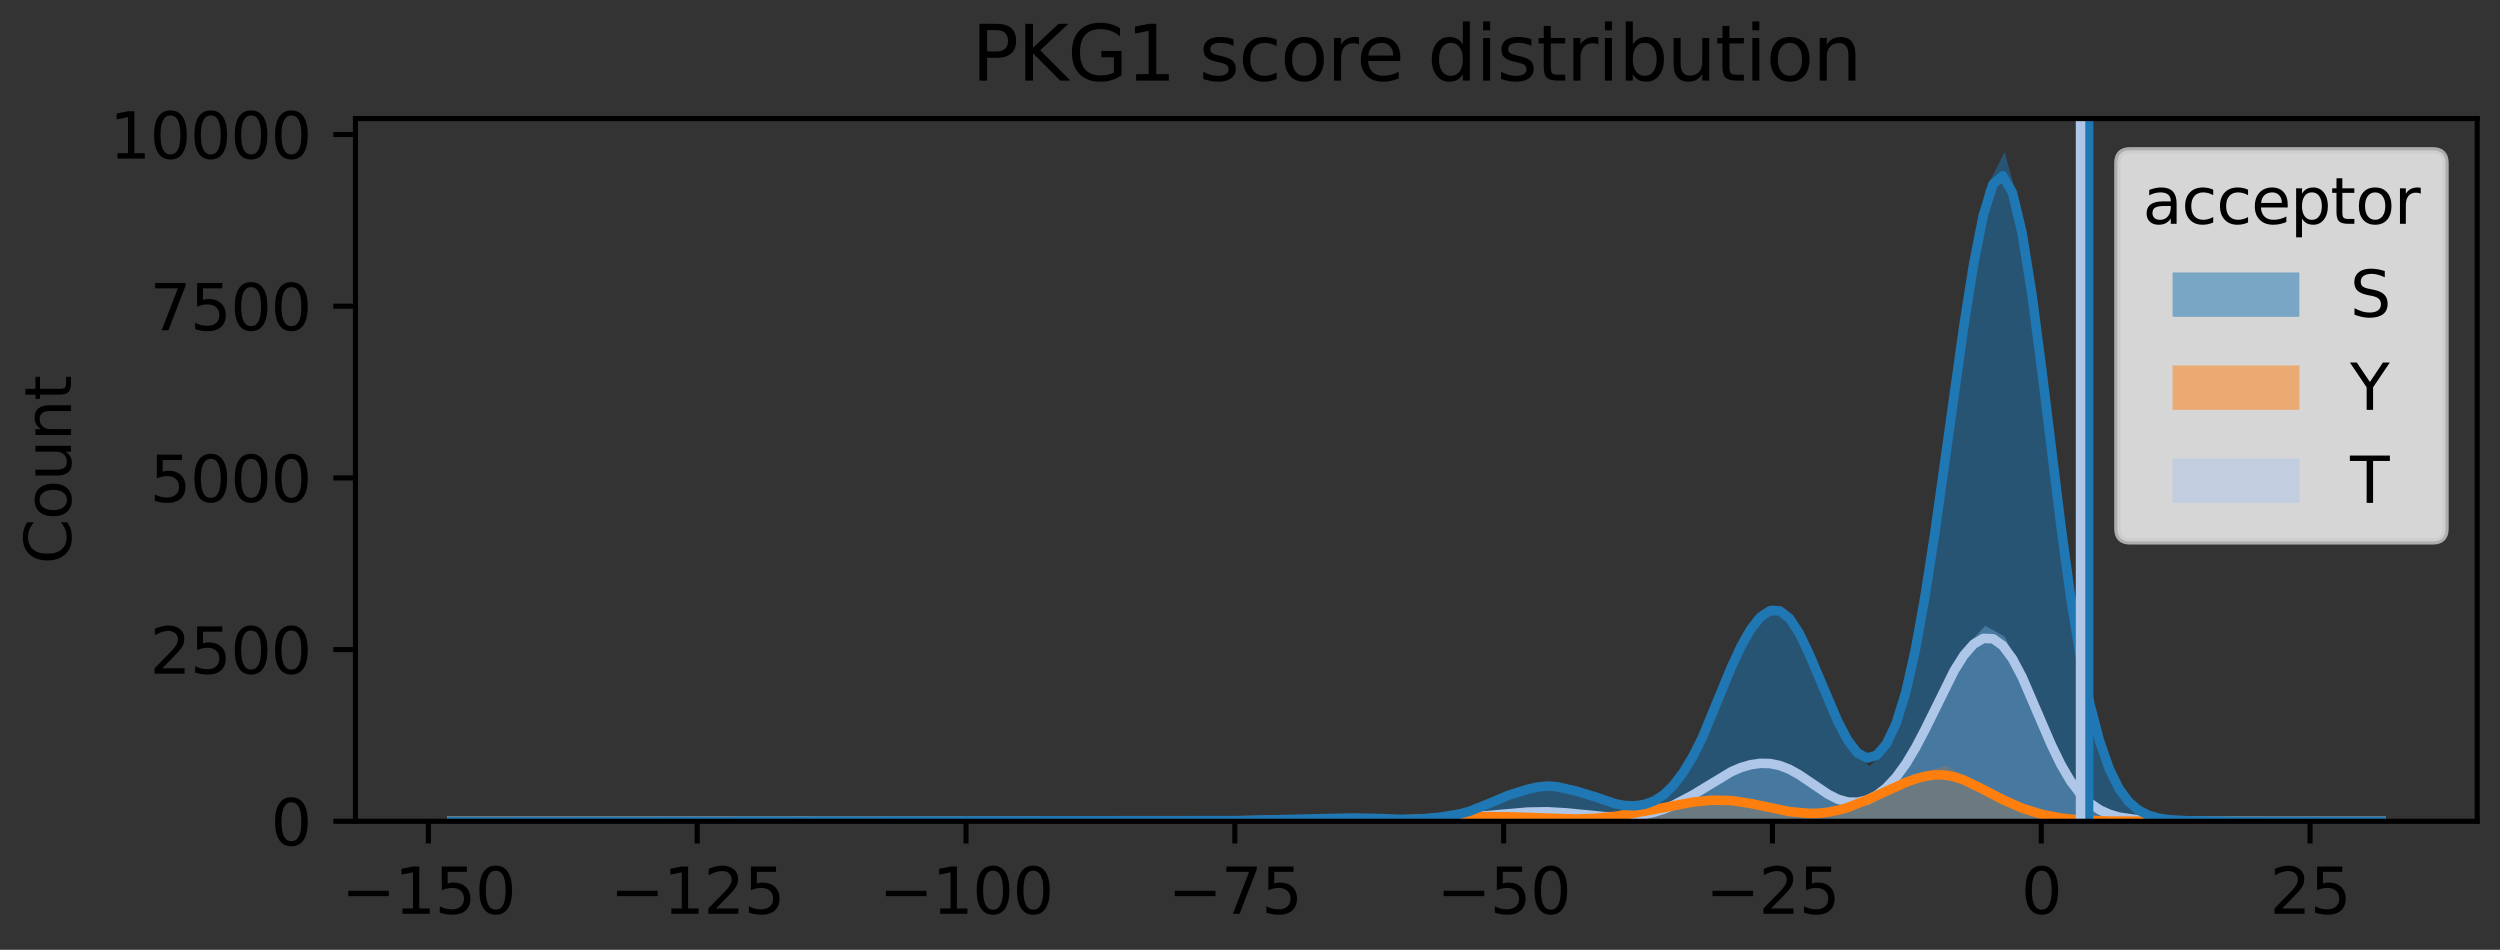<?xml version="1.0" encoding="utf-8" standalone="no"?>
<!DOCTYPE svg PUBLIC "-//W3C//DTD SVG 1.1//EN"
  "http://www.w3.org/Graphics/SVG/1.1/DTD/svg11.dtd">
<svg xmlns:xlink="http://www.w3.org/1999/xlink" width="394.491pt" height="149.876pt" viewBox="0 0 394.491 149.876" xmlns="http://www.w3.org/2000/svg" version="1.1">
 <rect x="0" y="0" width="394.491" height="149.876" fill="#333333" stroke="none"/>
 <defs>
  <style type="text/css">*{stroke-linejoin: round; stroke-linecap: butt}</style>
 </defs>
 <g id="figure_1">
  <g id="patch_1">
   <path d="M 0 149.876 
L 394.491 149.876 
L 394.491 0 
L 0 0 
L 0 149.876 
z
" style="fill: none"/>
  </g>
  <g id="axes_1">
   <g id="patch_2">
    <path d="M 56.091 129.598 
L 390.891 129.598 
L 390.891 18.718 
L 56.091 18.718 
L 56.091 129.598 
z
" style="fill: none"/>
   </g>
   <g id="FillBetweenPolyCollection_1">
    <path d="M 72.831 129.598 
L 72.831 129.598 
L 75.874 129.598 
L 78.918 129.598 
L 81.962 129.598 
L 85.005 129.598 
L 88.049 129.598 
L 91.092 129.598 
L 94.136 129.598 
L 97.18 129.598 
L 100.223 129.598 
L 103.267 129.598 
L 106.311 129.598 
L 109.354 129.598 
L 112.398 129.598 
L 115.442 129.598 
L 118.485 129.598 
L 121.529 129.598 
L 124.572 129.598 
L 127.616 129.598 
L 130.66 129.598 
L 133.703 129.598 
L 136.747 129.598 
L 139.791 129.598 
L 142.834 129.598 
L 145.878 129.598 
L 148.922 129.598 
L 151.965 129.598 
L 155.009 129.598 
L 158.052 129.598 
L 161.096 129.598 
L 164.14 129.598 
L 167.183 129.598 
L 170.227 129.598 
L 173.271 129.598 
L 176.314 129.598 
L 179.358 129.598 
L 182.402 129.598 
L 185.445 129.598 
L 188.489 129.598 
L 191.532 129.598 
L 194.576 129.598 
L 197.62 129.598 
L 200.663 129.598 
L 203.707 129.598 
L 206.751 129.598 
L 209.794 129.598 
L 212.838 129.598 
L 215.882 129.598 
L 218.925 129.598 
L 221.969 129.598 
L 225.012 129.598 
L 228.056 129.598 
L 231.1 129.598 
L 234.143 129.598 
L 237.187 129.598 
L 240.231 129.598 
L 243.274 129.598 
L 246.318 129.598 
L 249.362 129.598 
L 252.405 129.598 
L 255.449 129.598 
L 258.492 129.598 
L 261.536 129.598 
L 264.58 129.598 
L 267.623 129.598 
L 270.667 129.598 
L 273.711 129.598 
L 276.754 129.598 
L 279.798 129.598 
L 282.842 129.598 
L 285.885 129.598 
L 288.929 129.598 
L 291.972 129.598 
L 295.016 129.598 
L 298.06 129.598 
L 301.103 129.598 
L 304.147 129.598 
L 307.191 129.598 
L 310.234 129.598 
L 313.278 129.598 
L 316.322 129.598 
L 319.365 129.598 
L 322.409 129.598 
L 325.452 129.598 
L 328.496 129.598 
L 331.54 129.598 
L 334.583 129.598 
L 337.627 129.598 
L 340.671 129.598 
L 343.714 129.598 
L 346.758 129.598 
L 349.802 129.598 
L 352.845 129.598 
L 355.889 129.598 
L 358.932 129.598 
L 361.976 129.598 
L 365.02 129.598 
L 368.063 129.598 
L 371.107 129.598 
L 374.151 129.598 
L 374.151 129.598 
L 374.151 129.598 
L 371.107 129.598 
L 368.063 129.598 
L 365.02 129.598 
L 361.976 129.598 
L 358.932 129.598 
L 355.889 129.598 
L 352.845 129.576 
L 349.802 129.598 
L 346.758 129.598 
L 343.714 129.598 
L 340.671 129.566 
L 337.627 129.468 
L 334.583 129.284 
L 331.54 128.363 
L 328.496 126.412 
L 325.452 122.164 
L 322.409 115.087 
L 319.365 106.569 
L 316.322 100.456 
L 313.278 98.755 
L 310.234 101.973 
L 307.191 107.349 
L 304.147 115.011 
L 301.103 120.668 
L 298.06 124.494 
L 295.016 126.78 
L 291.972 127.29 
L 288.929 126.119 
L 285.885 123.41 
L 282.842 121.145 
L 279.798 120.115 
L 276.754 120.289 
L 273.711 121.112 
L 270.667 123.106 
L 267.623 125.339 
L 264.58 126.954 
L 261.536 128.406 
L 258.492 128.731 
L 255.449 129.013 
L 252.405 129.013 
L 249.362 128.406 
L 246.318 128.124 
L 243.274 127.962 
L 240.231 128.113 
L 237.187 128.449 
L 234.143 128.731 
L 231.1 129.056 
L 228.056 129.251 
L 225.012 129.446 
L 221.969 129.566 
L 218.925 129.555 
L 215.882 129.501 
L 212.838 129.49 
L 209.794 129.338 
L 206.751 129.414 
L 203.707 129.436 
L 200.663 129.392 
L 197.62 129.501 
L 194.576 129.555 
L 191.532 129.576 
L 188.489 129.587 
L 185.445 129.555 
L 182.402 129.587 
L 179.358 129.576 
L 176.314 129.598 
L 173.271 129.566 
L 170.227 129.566 
L 167.183 129.576 
L 164.14 129.598 
L 161.096 129.598 
L 158.052 129.598 
L 155.009 129.598 
L 151.965 129.598 
L 148.922 129.598 
L 145.878 129.598 
L 142.834 129.598 
L 139.791 129.598 
L 136.747 129.598 
L 133.703 129.598 
L 130.66 129.598 
L 127.616 129.598 
L 124.572 129.598 
L 121.529 129.587 
L 118.485 129.598 
L 115.442 129.598 
L 112.398 129.598 
L 109.354 129.598 
L 106.311 129.598 
L 103.267 129.598 
L 100.223 129.598 
L 97.18 129.598 
L 94.136 129.598 
L 91.092 129.598 
L 88.049 129.598 
L 85.005 129.598 
L 81.962 129.598 
L 78.918 129.598 
L 75.874 129.598 
L 72.831 129.598 
z
" clip-path="url(#p4e383d34c1)" style="fill: #aec7e8; fill-opacity: 0.5"/>
   </g>
   <g id="FillBetweenPolyCollection_2">
    <path d="M 72.831 129.587 
L 72.831 129.598 
L 75.874 129.598 
L 78.918 129.598 
L 81.962 129.598 
L 85.005 129.598 
L 88.049 129.598 
L 91.092 129.598 
L 94.136 129.598 
L 97.18 129.598 
L 100.223 129.598 
L 103.267 129.598 
L 106.311 129.598 
L 109.354 129.598 
L 112.398 129.598 
L 115.442 129.598 
L 118.485 129.598 
L 121.529 129.598 
L 124.572 129.598 
L 127.616 129.598 
L 130.66 129.598 
L 133.703 129.598 
L 136.747 129.598 
L 139.791 129.598 
L 142.834 129.598 
L 145.878 129.598 
L 148.922 129.598 
L 151.965 129.598 
L 155.009 129.598 
L 158.052 129.598 
L 161.096 129.598 
L 164.14 129.598 
L 167.183 129.598 
L 170.227 129.598 
L 173.271 129.598 
L 176.314 129.598 
L 179.358 129.598 
L 182.402 129.598 
L 185.445 129.598 
L 188.489 129.598 
L 191.532 129.598 
L 194.576 129.598 
L 197.62 129.598 
L 200.663 129.598 
L 203.707 129.598 
L 206.751 129.598 
L 209.794 129.598 
L 212.838 129.598 
L 215.882 129.598 
L 218.925 129.598 
L 221.969 129.598 
L 225.012 129.598 
L 228.056 129.598 
L 231.1 129.598 
L 234.143 129.598 
L 237.187 129.598 
L 240.231 129.598 
L 243.274 129.598 
L 246.318 129.598 
L 249.362 129.598 
L 252.405 129.598 
L 255.449 129.598 
L 258.492 129.598 
L 261.536 129.598 
L 264.58 129.598 
L 267.623 129.598 
L 270.667 129.598 
L 273.711 129.598 
L 276.754 129.598 
L 279.798 129.598 
L 282.842 129.598 
L 285.885 129.598 
L 288.929 129.598 
L 291.972 129.598 
L 295.016 129.598 
L 298.06 129.598 
L 301.103 129.598 
L 304.147 129.598 
L 307.191 129.598 
L 310.234 129.598 
L 313.278 129.598 
L 316.322 129.598 
L 319.365 129.598 
L 322.409 129.598 
L 325.452 129.598 
L 328.496 129.598 
L 331.54 129.598 
L 334.583 129.598 
L 337.627 129.598 
L 340.671 129.598 
L 343.714 129.598 
L 346.758 129.598 
L 349.802 129.598 
L 352.845 129.598 
L 355.889 129.598 
L 358.932 129.598 
L 361.976 129.598 
L 365.02 129.598 
L 368.063 129.598 
L 371.107 129.598 
L 374.151 129.598 
L 374.151 129.598 
L 374.151 129.598 
L 371.107 129.598 
L 368.063 129.598 
L 365.02 129.598 
L 361.976 129.598 
L 358.932 129.598 
L 355.889 129.598 
L 352.845 129.598 
L 349.802 129.598 
L 346.758 129.598 
L 343.714 129.598 
L 340.671 129.598 
L 337.627 129.598 
L 334.583 129.598 
L 331.54 129.587 
L 328.496 129.555 
L 325.452 129.338 
L 322.409 128.894 
L 319.365 127.994 
L 316.322 126.759 
L 313.278 124.884 
L 310.234 122.684 
L 307.191 120.863 
L 304.147 121.611 
L 301.103 123.128 
L 298.06 124.645 
L 295.016 126 
L 291.972 127.799 
L 288.929 128.688 
L 285.885 128.753 
L 282.842 128.482 
L 279.798 127.799 
L 276.754 126.715 
L 273.711 125.762 
L 270.667 125.848 
L 267.623 126.455 
L 264.58 126.824 
L 261.536 127.637 
L 258.492 128.287 
L 255.449 128.883 
L 252.405 129.338 
L 249.362 129.338 
L 246.318 129.295 
L 243.274 129.143 
L 240.231 128.991 
L 237.187 128.699 
L 234.143 128.731 
L 231.1 128.948 
L 228.056 129.013 
L 225.012 129.208 
L 221.969 129.49 
L 218.925 129.49 
L 215.882 129.544 
L 212.838 129.522 
L 209.794 129.533 
L 206.751 129.49 
L 203.707 129.533 
L 200.663 129.403 
L 197.62 129.501 
L 194.576 129.544 
L 191.532 129.533 
L 188.489 129.576 
L 185.445 129.587 
L 182.402 129.587 
L 179.358 129.587 
L 176.314 129.587 
L 173.271 129.598 
L 170.227 129.587 
L 167.183 129.587 
L 164.14 129.587 
L 161.096 129.598 
L 158.052 129.587 
L 155.009 129.576 
L 151.965 129.598 
L 148.922 129.598 
L 145.878 129.598 
L 142.834 129.598 
L 139.791 129.598 
L 136.747 129.598 
L 133.703 129.598 
L 130.66 129.598 
L 127.616 129.598 
L 124.572 129.598 
L 121.529 129.598 
L 118.485 129.598 
L 115.442 129.598 
L 112.398 129.598 
L 109.354 129.598 
L 106.311 129.598 
L 103.267 129.598 
L 100.223 129.598 
L 97.18 129.598 
L 94.136 129.598 
L 91.092 129.598 
L 88.049 129.598 
L 85.005 129.598 
L 81.962 129.598 
L 78.918 129.598 
L 75.874 129.598 
L 72.831 129.587 
z
" clip-path="url(#p4e383d34c1)" style="fill: #ff7f0e; fill-opacity: 0.5"/>
   </g>
   <g id="FillBetweenPolyCollection_3">
    <path d="M 72.831 129.598 
L 72.831 129.598 
L 75.874 129.598 
L 78.918 129.598 
L 81.962 129.598 
L 85.005 129.598 
L 88.049 129.598 
L 91.092 129.598 
L 94.136 129.598 
L 97.18 129.598 
L 100.223 129.598 
L 103.267 129.598 
L 106.311 129.598 
L 109.354 129.598 
L 112.398 129.598 
L 115.442 129.598 
L 118.485 129.598 
L 121.529 129.598 
L 124.572 129.598 
L 127.616 129.598 
L 130.66 129.598 
L 133.703 129.598 
L 136.747 129.598 
L 139.791 129.598 
L 142.834 129.598 
L 145.878 129.598 
L 148.922 129.598 
L 151.965 129.598 
L 155.009 129.598 
L 158.052 129.598 
L 161.096 129.598 
L 164.14 129.598 
L 167.183 129.598 
L 170.227 129.598 
L 173.271 129.598 
L 176.314 129.598 
L 179.358 129.598 
L 182.402 129.598 
L 185.445 129.598 
L 188.489 129.598 
L 191.532 129.598 
L 194.576 129.598 
L 197.62 129.598 
L 200.663 129.598 
L 203.707 129.598 
L 206.751 129.598 
L 209.794 129.598 
L 212.838 129.598 
L 215.882 129.598 
L 218.925 129.598 
L 221.969 129.598 
L 225.012 129.598 
L 228.056 129.598 
L 231.1 129.598 
L 234.143 129.598 
L 237.187 129.598 
L 240.231 129.598 
L 243.274 129.598 
L 246.318 129.598 
L 249.362 129.598 
L 252.405 129.598 
L 255.449 129.598 
L 258.492 129.598 
L 261.536 129.598 
L 264.58 129.598 
L 267.623 129.598 
L 270.667 129.598 
L 273.711 129.598 
L 276.754 129.598 
L 279.798 129.598 
L 282.842 129.598 
L 285.885 129.598 
L 288.929 129.598 
L 291.972 129.598 
L 295.016 129.598 
L 298.06 129.598 
L 301.103 129.598 
L 304.147 129.598 
L 307.191 129.598 
L 310.234 129.598 
L 313.278 129.598 
L 316.322 129.598 
L 319.365 129.598 
L 322.409 129.598 
L 325.452 129.598 
L 328.496 129.598 
L 331.54 129.598 
L 334.583 129.598 
L 337.627 129.598 
L 340.671 129.598 
L 343.714 129.598 
L 346.758 129.598 
L 349.802 129.598 
L 352.845 129.598 
L 355.889 129.598 
L 358.932 129.598 
L 361.976 129.598 
L 365.02 129.598 
L 368.063 129.598 
L 371.107 129.598 
L 374.151 129.598 
L 374.151 129.566 
L 374.151 129.566 
L 371.107 129.555 
L 368.063 129.598 
L 365.02 129.598 
L 361.976 129.598 
L 358.932 129.598 
L 355.889 129.576 
L 352.845 129.566 
L 349.802 129.587 
L 346.758 129.555 
L 343.714 129.511 
L 340.671 129.273 
L 337.627 128.308 
L 334.583 125.794 
L 331.54 119.064 
L 328.496 106.623 
L 325.452 86.238 
L 322.409 59.848 
L 319.365 35.106 
L 316.322 23.998 
L 313.278 29.991 
L 310.234 48.122 
L 307.191 70.675 
L 304.147 92.946 
L 301.103 109.614 
L 298.06 117.991 
L 295.016 120.917 
L 291.972 118.392 
L 288.929 111.565 
L 285.885 104.022 
L 282.842 96.999 
L 279.798 95.449 
L 276.754 97.357 
L 273.711 103.881 
L 270.667 111.771 
L 267.623 119.01 
L 264.58 123.724 
L 261.536 126.52 
L 258.492 127.366 
L 255.449 127.106 
L 252.405 126.011 
L 249.362 124.949 
L 246.318 124.06 
L 243.274 123.757 
L 240.231 124.949 
L 237.187 125.664 
L 234.143 127.192 
L 231.1 128.363 
L 228.056 128.894 
L 225.012 129.251 
L 221.969 129.349 
L 218.925 129.219 
L 215.882 129.024 
L 212.838 129.11 
L 209.794 128.98 
L 206.751 129.11 
L 203.707 129.056 
L 200.663 129.338 
L 197.62 129.436 
L 194.576 129.501 
L 191.532 129.555 
L 188.489 129.555 
L 185.445 129.566 
L 182.402 129.576 
L 179.358 129.555 
L 176.314 129.555 
L 173.271 129.566 
L 170.227 129.598 
L 167.183 129.522 
L 164.14 129.576 
L 161.096 129.598 
L 158.052 129.598 
L 155.009 129.598 
L 151.965 129.598 
L 148.922 129.598 
L 145.878 129.598 
L 142.834 129.598 
L 139.791 129.598 
L 136.747 129.598 
L 133.703 129.598 
L 130.66 129.598 
L 127.616 129.598 
L 124.572 129.598 
L 121.529 129.598 
L 118.485 129.598 
L 115.442 129.598 
L 112.398 129.598 
L 109.354 129.598 
L 106.311 129.598 
L 103.267 129.598 
L 100.223 129.598 
L 97.18 129.598 
L 94.136 129.598 
L 91.092 129.598 
L 88.049 129.598 
L 85.005 129.598 
L 81.962 129.598 
L 78.918 129.598 
L 75.874 129.598 
L 72.831 129.598 
z
" clip-path="url(#p4e383d34c1)" style="fill: #1f77b4; fill-opacity: 0.5"/>
   </g>
   <g id="matplotlib.axis_1">
    <g id="xtick_1">
     <g id="line2d_1">
      <defs>
       <path id="m4a0af36776" d="M 0 0 
L 0 3.5 
" style="stroke: #000000; stroke-width: 0.8"/>
      </defs>
      <g>
       <use xlink:href="#m4a0af36776" x="67.598" y="129.598" style="stroke: #000000; stroke-width: 0.8"/>
      </g>
     </g>
     <g id="text_1">
      <!-- −150 -->
      <g transform="translate(53.864 144.197) scale(0.1 -0.1)">
       <defs>
        <path id="DejaVuSans-2212" d="M 678 2272 
L 4684 2272 
L 4684 1741 
L 678 1741 
L 678 2272 
z
" transform="scale(0.016)"/>
        <path id="DejaVuSans-31" d="M 794 531 
L 1825 531 
L 1825 4091 
L 703 3866 
L 703 4441 
L 1819 4666 
L 2450 4666 
L 2450 531 
L 3481 531 
L 3481 0 
L 794 0 
L 794 531 
z
" transform="scale(0.016)"/>
        <path id="DejaVuSans-35" d="M 691 4666 
L 3169 4666 
L 3169 4134 
L 1269 4134 
L 1269 2991 
Q 1406 3038 1543 3061 
Q 1681 3084 1819 3084 
Q 2600 3084 3056 2656 
Q 3513 2228 3513 1497 
Q 3513 744 3044 326 
Q 2575 -91 1722 -91 
Q 1428 -91 1123 -41 
Q 819 9 494 109 
L 494 744 
Q 775 591 1075 516 
Q 1375 441 1709 441 
Q 2250 441 2565 725 
Q 2881 1009 2881 1497 
Q 2881 1984 2565 2268 
Q 2250 2553 1709 2553 
Q 1456 2553 1204 2497 
Q 953 2441 691 2322 
L 691 4666 
z
" transform="scale(0.016)"/>
        <path id="DejaVuSans-30" d="M 2034 4250 
Q 1547 4250 1301 3770 
Q 1056 3291 1056 2328 
Q 1056 1369 1301 889 
Q 1547 409 2034 409 
Q 2525 409 2770 889 
Q 3016 1369 3016 2328 
Q 3016 3291 2770 3770 
Q 2525 4250 2034 4250 
z
M 2034 4750 
Q 2819 4750 3233 4129 
Q 3647 3509 3647 2328 
Q 3647 1150 3233 529 
Q 2819 -91 2034 -91 
Q 1250 -91 836 529 
Q 422 1150 422 2328 
Q 422 3509 836 4129 
Q 1250 4750 2034 4750 
z
" transform="scale(0.016)"/>
       </defs>
       <use xlink:href="#DejaVuSans-2212"/>
       <use xlink:href="#DejaVuSans-31" transform="translate(83.789 0)"/>
       <use xlink:href="#DejaVuSans-35" transform="translate(147.412 0)"/>
       <use xlink:href="#DejaVuSans-30" transform="translate(211.035 0)"/>
      </g>
     </g>
    </g>
    <g id="xtick_2">
     <g id="line2d_2">
      <g>
       <use xlink:href="#m4a0af36776" x="110.016" y="129.598" style="stroke: #000000; stroke-width: 0.8"/>
      </g>
     </g>
     <g id="text_2">
      <!-- −125 -->
      <g transform="translate(96.283 144.197) scale(0.1 -0.1)">
       <defs>
        <path id="DejaVuSans-32" d="M 1228 531 
L 3431 531 
L 3431 0 
L 469 0 
L 469 531 
Q 828 903 1448 1529 
Q 2069 2156 2228 2338 
Q 2531 2678 2651 2914 
Q 2772 3150 2772 3378 
Q 2772 3750 2511 3984 
Q 2250 4219 1831 4219 
Q 1534 4219 1204 4116 
Q 875 4013 500 3803 
L 500 4441 
Q 881 4594 1212 4672 
Q 1544 4750 1819 4750 
Q 2544 4750 2975 4387 
Q 3406 4025 3406 3419 
Q 3406 3131 3298 2873 
Q 3191 2616 2906 2266 
Q 2828 2175 2409 1742 
Q 1991 1309 1228 531 
z
" transform="scale(0.016)"/>
       </defs>
       <use xlink:href="#DejaVuSans-2212"/>
       <use xlink:href="#DejaVuSans-31" transform="translate(83.789 0)"/>
       <use xlink:href="#DejaVuSans-32" transform="translate(147.412 0)"/>
       <use xlink:href="#DejaVuSans-35" transform="translate(211.035 0)"/>
      </g>
     </g>
    </g>
    <g id="xtick_3">
     <g id="line2d_3">
      <g>
       <use xlink:href="#m4a0af36776" x="152.434" y="129.598" style="stroke: #000000; stroke-width: 0.8"/>
      </g>
     </g>
     <g id="text_3">
      <!-- −100 -->
      <g transform="translate(138.701 144.197) scale(0.1 -0.1)">
       <use xlink:href="#DejaVuSans-2212"/>
       <use xlink:href="#DejaVuSans-31" transform="translate(83.789 0)"/>
       <use xlink:href="#DejaVuSans-30" transform="translate(147.412 0)"/>
       <use xlink:href="#DejaVuSans-30" transform="translate(211.035 0)"/>
      </g>
     </g>
    </g>
    <g id="xtick_4">
     <g id="line2d_4">
      <g>
       <use xlink:href="#m4a0af36776" x="194.852" y="129.598" style="stroke: #000000; stroke-width: 0.8"/>
      </g>
     </g>
     <g id="text_4">
      <!-- −75 -->
      <g transform="translate(184.3 144.197) scale(0.1 -0.1)">
       <defs>
        <path id="DejaVuSans-37" d="M 525 4666 
L 3525 4666 
L 3525 4397 
L 1831 0 
L 1172 0 
L 2766 4134 
L 525 4134 
L 525 4666 
z
" transform="scale(0.016)"/>
       </defs>
       <use xlink:href="#DejaVuSans-2212"/>
       <use xlink:href="#DejaVuSans-37" transform="translate(83.789 0)"/>
       <use xlink:href="#DejaVuSans-35" transform="translate(147.412 0)"/>
      </g>
     </g>
    </g>
    <g id="xtick_5">
     <g id="line2d_5">
      <g>
       <use xlink:href="#m4a0af36776" x="237.271" y="129.598" style="stroke: #000000; stroke-width: 0.8"/>
      </g>
     </g>
     <g id="text_5">
      <!-- −50 -->
      <g transform="translate(226.718 144.197) scale(0.1 -0.1)">
       <use xlink:href="#DejaVuSans-2212"/>
       <use xlink:href="#DejaVuSans-35" transform="translate(83.789 0)"/>
       <use xlink:href="#DejaVuSans-30" transform="translate(147.412 0)"/>
      </g>
     </g>
    </g>
    <g id="xtick_6">
     <g id="line2d_6">
      <g>
       <use xlink:href="#m4a0af36776" x="279.689" y="129.598" style="stroke: #000000; stroke-width: 0.8"/>
      </g>
     </g>
     <g id="text_6">
      <!-- −25 -->
      <g transform="translate(269.136 144.197) scale(0.1 -0.1)">
       <use xlink:href="#DejaVuSans-2212"/>
       <use xlink:href="#DejaVuSans-32" transform="translate(83.789 0)"/>
       <use xlink:href="#DejaVuSans-35" transform="translate(147.412 0)"/>
      </g>
     </g>
    </g>
    <g id="xtick_7">
     <g id="line2d_7">
      <g>
       <use xlink:href="#m4a0af36776" x="322.107" y="129.598" style="stroke: #000000; stroke-width: 0.8"/>
      </g>
     </g>
     <g id="text_7">
      <!-- 0 -->
      <g transform="translate(318.926 144.197) scale(0.1 -0.1)">
       <use xlink:href="#DejaVuSans-30"/>
      </g>
     </g>
    </g>
    <g id="xtick_8">
     <g id="line2d_8">
      <g>
       <use xlink:href="#m4a0af36776" x="364.525" y="129.598" style="stroke: #000000; stroke-width: 0.8"/>
      </g>
     </g>
     <g id="text_8">
      <!-- 25 -->
      <g transform="translate(358.162 144.197) scale(0.1 -0.1)">
       <use xlink:href="#DejaVuSans-32"/>
       <use xlink:href="#DejaVuSans-35" transform="translate(63.623 0)"/>
      </g>
     </g>
    </g>
   </g>
   <g id="matplotlib.axis_2">
    <g id="ytick_1">
     <g id="line2d_9">
      <defs>
       <path id="me0cb1969e6" d="M 0 0 
L -3.5 0 
" style="stroke: #000000; stroke-width: 0.8"/>
      </defs>
      <g>
       <use xlink:href="#me0cb1969e6" x="56.091" y="129.598" style="stroke: #000000; stroke-width: 0.8"/>
      </g>
     </g>
     <g id="text_9">
      <!-- 0 -->
      <g transform="translate(42.728 133.397) scale(0.1 -0.1)">
       <use xlink:href="#DejaVuSans-30"/>
      </g>
     </g>
    </g>
    <g id="ytick_2">
     <g id="line2d_10">
      <g>
       <use xlink:href="#me0cb1969e6" x="56.091" y="102.505" style="stroke: #000000; stroke-width: 0.8"/>
      </g>
     </g>
     <g id="text_10">
      <!-- 2500 -->
      <g transform="translate(23.641 106.304) scale(0.1 -0.1)">
       <use xlink:href="#DejaVuSans-32"/>
       <use xlink:href="#DejaVuSans-35" transform="translate(63.623 0)"/>
       <use xlink:href="#DejaVuSans-30" transform="translate(127.246 0)"/>
       <use xlink:href="#DejaVuSans-30" transform="translate(190.869 0)"/>
      </g>
     </g>
    </g>
    <g id="ytick_3">
     <g id="line2d_11">
      <g>
       <use xlink:href="#me0cb1969e6" x="56.091" y="75.411" style="stroke: #000000; stroke-width: 0.8"/>
      </g>
     </g>
     <g id="text_11">
      <!-- 5000 -->
      <g transform="translate(23.641 79.21) scale(0.1 -0.1)">
       <use xlink:href="#DejaVuSans-35"/>
       <use xlink:href="#DejaVuSans-30" transform="translate(63.623 0)"/>
       <use xlink:href="#DejaVuSans-30" transform="translate(127.246 0)"/>
       <use xlink:href="#DejaVuSans-30" transform="translate(190.869 0)"/>
      </g>
     </g>
    </g>
    <g id="ytick_4">
     <g id="line2d_12">
      <g>
       <use xlink:href="#me0cb1969e6" x="56.091" y="48.317" style="stroke: #000000; stroke-width: 0.8"/>
      </g>
     </g>
     <g id="text_12">
      <!-- 7500 -->
      <g transform="translate(23.641 52.117) scale(0.1 -0.1)">
       <use xlink:href="#DejaVuSans-37"/>
       <use xlink:href="#DejaVuSans-35" transform="translate(63.623 0)"/>
       <use xlink:href="#DejaVuSans-30" transform="translate(127.246 0)"/>
       <use xlink:href="#DejaVuSans-30" transform="translate(190.869 0)"/>
      </g>
     </g>
    </g>
    <g id="ytick_5">
     <g id="line2d_13">
      <g>
       <use xlink:href="#me0cb1969e6" x="56.091" y="21.224" style="stroke: #000000; stroke-width: 0.8"/>
      </g>
     </g>
     <g id="text_13">
      <!-- 10000 -->
      <g transform="translate(17.278 25.023) scale(0.1 -0.1)">
       <use xlink:href="#DejaVuSans-31"/>
       <use xlink:href="#DejaVuSans-30" transform="translate(63.623 0)"/>
       <use xlink:href="#DejaVuSans-30" transform="translate(127.246 0)"/>
       <use xlink:href="#DejaVuSans-30" transform="translate(190.869 0)"/>
       <use xlink:href="#DejaVuSans-30" transform="translate(254.492 0)"/>
      </g>
     </g>
    </g>
    <g id="text_14">
     <!-- Count -->
     <g transform="translate(11.198 89.007) rotate(-90) scale(0.1 -0.1)">
      <defs>
       <path id="DejaVuSans-43" d="M 4122 4306 
L 4122 3641 
Q 3803 3938 3442 4084 
Q 3081 4231 2675 4231 
Q 1875 4231 1450 3742 
Q 1025 3253 1025 2328 
Q 1025 1406 1450 917 
Q 1875 428 2675 428 
Q 3081 428 3442 575 
Q 3803 722 4122 1019 
L 4122 359 
Q 3791 134 3420 21 
Q 3050 -91 2638 -91 
Q 1578 -91 968 557 
Q 359 1206 359 2328 
Q 359 3453 968 4101 
Q 1578 4750 2638 4750 
Q 3056 4750 3426 4639 
Q 3797 4528 4122 4306 
z
" transform="scale(0.016)"/>
       <path id="DejaVuSans-6f" d="M 1959 3097 
Q 1497 3097 1228 2736 
Q 959 2375 959 1747 
Q 959 1119 1226 758 
Q 1494 397 1959 397 
Q 2419 397 2687 759 
Q 2956 1122 2956 1747 
Q 2956 2369 2687 2733 
Q 2419 3097 1959 3097 
z
M 1959 3584 
Q 2709 3584 3137 3096 
Q 3566 2609 3566 1747 
Q 3566 888 3137 398 
Q 2709 -91 1959 -91 
Q 1206 -91 779 398 
Q 353 888 353 1747 
Q 353 2609 779 3096 
Q 1206 3584 1959 3584 
z
" transform="scale(0.016)"/>
       <path id="DejaVuSans-75" d="M 544 1381 
L 544 3500 
L 1119 3500 
L 1119 1403 
Q 1119 906 1312 657 
Q 1506 409 1894 409 
Q 2359 409 2629 706 
Q 2900 1003 2900 1516 
L 2900 3500 
L 3475 3500 
L 3475 0 
L 2900 0 
L 2900 538 
Q 2691 219 2414 64 
Q 2138 -91 1772 -91 
Q 1169 -91 856 284 
Q 544 659 544 1381 
z
M 1991 3584 
L 1991 3584 
z
" transform="scale(0.016)"/>
       <path id="DejaVuSans-6e" d="M 3513 2113 
L 3513 0 
L 2938 0 
L 2938 2094 
Q 2938 2591 2744 2837 
Q 2550 3084 2163 3084 
Q 1697 3084 1428 2787 
Q 1159 2491 1159 1978 
L 1159 0 
L 581 0 
L 581 3500 
L 1159 3500 
L 1159 2956 
Q 1366 3272 1645 3428 
Q 1925 3584 2291 3584 
Q 2894 3584 3203 3211 
Q 3513 2838 3513 2113 
z
" transform="scale(0.016)"/>
       <path id="DejaVuSans-74" d="M 1172 4494 
L 1172 3500 
L 2356 3500 
L 2356 3053 
L 1172 3053 
L 1172 1153 
Q 1172 725 1289 603 
Q 1406 481 1766 481 
L 2356 481 
L 2356 0 
L 1766 0 
Q 1100 0 847 248 
Q 594 497 594 1153 
L 594 3053 
L 172 3053 
L 172 3500 
L 594 3500 
L 594 4494 
L 1172 4494 
z
" transform="scale(0.016)"/>
      </defs>
      <use xlink:href="#DejaVuSans-43"/>
      <use xlink:href="#DejaVuSans-6f" transform="translate(69.824 0)"/>
      <use xlink:href="#DejaVuSans-75" transform="translate(131.006 0)"/>
      <use xlink:href="#DejaVuSans-6e" transform="translate(194.385 0)"/>
      <use xlink:href="#DejaVuSans-74" transform="translate(257.764 0)"/>
     </g>
    </g>
   </g>
   <g id="line2d_14">
    <path d="M 71.309 129.598 
L 196.725 129.507 
L 207.431 129.401 
L 216.608 129.515 
L 222.726 129.495 
L 227.314 129.286 
L 233.432 128.802 
L 241.079 128.143 
L 244.138 128.093 
L 247.197 128.268 
L 253.315 128.875 
L 256.374 128.859 
L 259.433 128.514 
L 260.963 128.179 
L 262.492 127.703 
L 264.021 127.079 
L 267.08 125.468 
L 273.198 121.767 
L 274.728 121.107 
L 276.257 120.663 
L 277.787 120.45 
L 279.316 120.486 
L 280.846 120.796 
L 282.375 121.395 
L 283.905 122.249 
L 288.493 125.349 
L 290.022 126.114 
L 291.552 126.545 
L 293.081 126.591 
L 294.611 126.238 
L 296.14 125.476 
L 297.67 124.287 
L 299.199 122.647 
L 300.729 120.549 
L 302.258 118.008 
L 303.788 115.082 
L 308.376 105.799 
L 309.905 103.375 
L 311.435 101.638 
L 312.964 100.736 
L 314.494 100.792 
L 316.023 101.872 
L 317.553 103.938 
L 319.082 106.829 
L 322.141 113.936 
L 323.671 117.483 
L 325.2 120.638 
L 326.73 123.244 
L 328.259 125.262 
L 329.788 126.745 
L 331.318 127.787 
L 332.847 128.486 
L 334.377 128.934 
L 337.436 129.373 
L 342.024 129.567 
L 352.73 129.589 
L 375.672 129.598 
L 375.672 129.598 
" clip-path="url(#p4e383d34c1)" style="fill: none; stroke: #aec7e8; stroke-width: 1.5; stroke-linecap: square"/>
   </g>
   <g id="line2d_15">
    <path d="M 71.309 129.595 
L 196.725 129.506 
L 208.961 129.514 
L 219.667 129.446 
L 227.314 129.11 
L 233.432 128.864 
L 238.021 128.885 
L 248.727 129.236 
L 251.786 129.121 
L 254.845 128.813 
L 259.433 128.036 
L 267.08 126.57 
L 270.139 126.263 
L 273.198 126.324 
L 276.257 126.786 
L 282.375 128.065 
L 285.434 128.348 
L 286.963 128.318 
L 288.493 128.155 
L 290.022 127.853 
L 291.552 127.417 
L 294.611 126.218 
L 300.729 123.455 
L 302.258 122.902 
L 303.788 122.49 
L 305.317 122.275 
L 306.846 122.298 
L 308.376 122.577 
L 309.905 123.09 
L 312.964 124.569 
L 316.023 126.174 
L 319.082 127.523 
L 322.141 128.49 
L 325.2 129.085 
L 328.259 129.396 
L 332.847 129.561 
L 345.083 129.598 
L 375.672 129.598 
L 375.672 129.598 
" clip-path="url(#p4e383d34c1)" style="fill: none; stroke: #ff7f0e; stroke-width: 1.5; stroke-linecap: square"/>
   </g>
   <g id="line2d_16">
    <path d="M 71.309 129.598 
L 195.196 129.49 
L 213.549 129.068 
L 218.137 129.173 
L 221.196 129.291 
L 224.255 129.21 
L 227.314 128.941 
L 230.373 128.43 
L 231.903 128.011 
L 234.962 126.789 
L 238.021 125.491 
L 241.079 124.534 
L 242.609 124.192 
L 244.138 124.031 
L 245.668 124.137 
L 248.727 124.825 
L 251.786 125.758 
L 254.845 126.818 
L 256.374 127.103 
L 257.904 127.158 
L 259.433 126.949 
L 260.963 126.41 
L 262.492 125.441 
L 264.021 123.956 
L 265.551 121.953 
L 267.08 119.457 
L 268.61 116.417 
L 271.669 108.988 
L 273.198 105.28 
L 274.728 101.989 
L 276.257 99.289 
L 277.787 97.363 
L 279.316 96.356 
L 280.846 96.389 
L 282.375 97.575 
L 283.905 99.892 
L 285.434 103.087 
L 290.022 113.886 
L 291.552 116.779 
L 293.081 118.79 
L 294.611 119.622 
L 296.14 119.165 
L 297.67 117.392 
L 299.199 114.154 
L 300.729 109.209 
L 302.258 102.423 
L 303.788 93.919 
L 305.317 84.027 
L 309.905 51.298 
L 311.435 41.638 
L 312.964 33.925 
L 314.494 29.047 
L 316.023 27.754 
L 317.553 30.377 
L 319.082 36.768 
L 320.612 46.319 
L 322.141 57.969 
L 325.2 82.912 
L 326.73 94.156 
L 328.259 103.598 
L 329.788 111.132 
L 331.318 116.975 
L 332.847 121.348 
L 334.377 124.45 
L 335.906 126.523 
L 337.436 127.831 
L 338.965 128.617 
L 340.495 129.072 
L 342.024 129.324 
L 345.083 129.507 
L 352.73 129.573 
L 375.672 129.58 
L 375.672 129.58 
" clip-path="url(#p4e383d34c1)" style="fill: none; stroke: #1f77b4; stroke-width: 1.5; stroke-linecap: square"/>
   </g>
   <g id="line2d_17">
    <path d="M 329.57 129.598 
L 329.57 18.718 
" clip-path="url(#p4e383d34c1)" style="fill: none; stroke: #1f77b4; stroke-width: 1.5; stroke-linecap: square"/>
   </g>
   <g id="line2d_18">
    <path d="M 328.302 129.598 
L 328.302 18.718 
" clip-path="url(#p4e383d34c1)" style="fill: none; stroke: #aec7e8; stroke-width: 1.5; stroke-linecap: square"/>
   </g>
   <g id="patch_3">
    <path d="M 56.091 129.598 
L 56.091 18.718 
" style="fill: none; stroke: #000000; stroke-width: 0.8; stroke-linejoin: miter; stroke-linecap: square"/>
   </g>
   <g id="patch_4">
    <path d="M 390.891 129.598 
L 390.891 18.718 
" style="fill: none; stroke: #000000; stroke-width: 0.8; stroke-linejoin: miter; stroke-linecap: square"/>
   </g>
   <g id="patch_5">
    <path d="M 56.091 129.598 
L 390.891 129.598 
" style="fill: none; stroke: #000000; stroke-width: 0.8; stroke-linejoin: miter; stroke-linecap: square"/>
   </g>
   <g id="patch_6">
    <path d="M 56.091 18.718 
L 390.891 18.718 
" style="fill: none; stroke: #000000; stroke-width: 0.8; stroke-linejoin: miter; stroke-linecap: square"/>
   </g>
   <g id="text_15">
    <!-- PKG1 score distribution -->
    <g transform="translate(153.347 12.718) scale(0.12 -0.12)">
     <defs>
      <path id="DejaVuSans-50" d="M 1259 4147 
L 1259 2394 
L 2053 2394 
Q 2494 2394 2734 2622 
Q 2975 2850 2975 3272 
Q 2975 3691 2734 3919 
Q 2494 4147 2053 4147 
L 1259 4147 
z
M 628 4666 
L 2053 4666 
Q 2838 4666 3239 4311 
Q 3641 3956 3641 3272 
Q 3641 2581 3239 2228 
Q 2838 1875 2053 1875 
L 1259 1875 
L 1259 0 
L 628 0 
L 628 4666 
z
" transform="scale(0.016)"/>
      <path id="DejaVuSans-4b" d="M 628 4666 
L 1259 4666 
L 1259 2694 
L 3353 4666 
L 4166 4666 
L 1850 2491 
L 4331 0 
L 3500 0 
L 1259 2247 
L 1259 0 
L 628 0 
L 628 4666 
z
" transform="scale(0.016)"/>
      <path id="DejaVuSans-47" d="M 3809 666 
L 3809 1919 
L 2778 1919 
L 2778 2438 
L 4434 2438 
L 4434 434 
Q 4069 175 3628 42 
Q 3188 -91 2688 -91 
Q 1594 -91 976 548 
Q 359 1188 359 2328 
Q 359 3472 976 4111 
Q 1594 4750 2688 4750 
Q 3144 4750 3555 4637 
Q 3966 4525 4313 4306 
L 4313 3634 
Q 3963 3931 3569 4081 
Q 3175 4231 2741 4231 
Q 1884 4231 1454 3753 
Q 1025 3275 1025 2328 
Q 1025 1384 1454 906 
Q 1884 428 2741 428 
Q 3075 428 3337 486 
Q 3600 544 3809 666 
z
" transform="scale(0.016)"/>
      <path id="DejaVuSans-20" transform="scale(0.016)"/>
      <path id="DejaVuSans-73" d="M 2834 3397 
L 2834 2853 
Q 2591 2978 2328 3040 
Q 2066 3103 1784 3103 
Q 1356 3103 1142 2972 
Q 928 2841 928 2578 
Q 928 2378 1081 2264 
Q 1234 2150 1697 2047 
L 1894 2003 
Q 2506 1872 2764 1633 
Q 3022 1394 3022 966 
Q 3022 478 2636 193 
Q 2250 -91 1575 -91 
Q 1294 -91 989 -36 
Q 684 19 347 128 
L 347 722 
Q 666 556 975 473 
Q 1284 391 1588 391 
Q 1994 391 2212 530 
Q 2431 669 2431 922 
Q 2431 1156 2273 1281 
Q 2116 1406 1581 1522 
L 1381 1569 
Q 847 1681 609 1914 
Q 372 2147 372 2553 
Q 372 3047 722 3315 
Q 1072 3584 1716 3584 
Q 2034 3584 2315 3537 
Q 2597 3491 2834 3397 
z
" transform="scale(0.016)"/>
      <path id="DejaVuSans-63" d="M 3122 3366 
L 3122 2828 
Q 2878 2963 2633 3030 
Q 2388 3097 2138 3097 
Q 1578 3097 1268 2742 
Q 959 2388 959 1747 
Q 959 1106 1268 751 
Q 1578 397 2138 397 
Q 2388 397 2633 464 
Q 2878 531 3122 666 
L 3122 134 
Q 2881 22 2623 -34 
Q 2366 -91 2075 -91 
Q 1284 -91 818 406 
Q 353 903 353 1747 
Q 353 2603 823 3093 
Q 1294 3584 2113 3584 
Q 2378 3584 2631 3529 
Q 2884 3475 3122 3366 
z
" transform="scale(0.016)"/>
      <path id="DejaVuSans-72" d="M 2631 2963 
Q 2534 3019 2420 3045 
Q 2306 3072 2169 3072 
Q 1681 3072 1420 2755 
Q 1159 2438 1159 1844 
L 1159 0 
L 581 0 
L 581 3500 
L 1159 3500 
L 1159 2956 
Q 1341 3275 1631 3429 
Q 1922 3584 2338 3584 
Q 2397 3584 2469 3576 
Q 2541 3569 2628 3553 
L 2631 2963 
z
" transform="scale(0.016)"/>
      <path id="DejaVuSans-65" d="M 3597 1894 
L 3597 1613 
L 953 1613 
Q 991 1019 1311 708 
Q 1631 397 2203 397 
Q 2534 397 2845 478 
Q 3156 559 3463 722 
L 3463 178 
Q 3153 47 2828 -22 
Q 2503 -91 2169 -91 
Q 1331 -91 842 396 
Q 353 884 353 1716 
Q 353 2575 817 3079 
Q 1281 3584 2069 3584 
Q 2775 3584 3186 3129 
Q 3597 2675 3597 1894 
z
M 3022 2063 
Q 3016 2534 2758 2815 
Q 2500 3097 2075 3097 
Q 1594 3097 1305 2825 
Q 1016 2553 972 2059 
L 3022 2063 
z
" transform="scale(0.016)"/>
      <path id="DejaVuSans-64" d="M 2906 2969 
L 2906 4863 
L 3481 4863 
L 3481 0 
L 2906 0 
L 2906 525 
Q 2725 213 2448 61 
Q 2172 -91 1784 -91 
Q 1150 -91 751 415 
Q 353 922 353 1747 
Q 353 2572 751 3078 
Q 1150 3584 1784 3584 
Q 2172 3584 2448 3432 
Q 2725 3281 2906 2969 
z
M 947 1747 
Q 947 1113 1208 752 
Q 1469 391 1925 391 
Q 2381 391 2643 752 
Q 2906 1113 2906 1747 
Q 2906 2381 2643 2742 
Q 2381 3103 1925 3103 
Q 1469 3103 1208 2742 
Q 947 2381 947 1747 
z
" transform="scale(0.016)"/>
      <path id="DejaVuSans-69" d="M 603 3500 
L 1178 3500 
L 1178 0 
L 603 0 
L 603 3500 
z
M 603 4863 
L 1178 4863 
L 1178 4134 
L 603 4134 
L 603 4863 
z
" transform="scale(0.016)"/>
      <path id="DejaVuSans-62" d="M 3116 1747 
Q 3116 2381 2855 2742 
Q 2594 3103 2138 3103 
Q 1681 3103 1420 2742 
Q 1159 2381 1159 1747 
Q 1159 1113 1420 752 
Q 1681 391 2138 391 
Q 2594 391 2855 752 
Q 3116 1113 3116 1747 
z
M 1159 2969 
Q 1341 3281 1617 3432 
Q 1894 3584 2278 3584 
Q 2916 3584 3314 3078 
Q 3713 2572 3713 1747 
Q 3713 922 3314 415 
Q 2916 -91 2278 -91 
Q 1894 -91 1617 61 
Q 1341 213 1159 525 
L 1159 0 
L 581 0 
L 581 4863 
L 1159 4863 
L 1159 2969 
z
" transform="scale(0.016)"/>
     </defs>
     <use xlink:href="#DejaVuSans-50"/>
     <use xlink:href="#DejaVuSans-4b" transform="translate(60.303 0)"/>
     <use xlink:href="#DejaVuSans-47" transform="translate(125.879 0)"/>
     <use xlink:href="#DejaVuSans-31" transform="translate(203.369 0)"/>
     <use xlink:href="#DejaVuSans-20" transform="translate(266.992 0)"/>
     <use xlink:href="#DejaVuSans-73" transform="translate(298.779 0)"/>
     <use xlink:href="#DejaVuSans-63" transform="translate(350.879 0)"/>
     <use xlink:href="#DejaVuSans-6f" transform="translate(405.859 0)"/>
     <use xlink:href="#DejaVuSans-72" transform="translate(467.041 0)"/>
     <use xlink:href="#DejaVuSans-65" transform="translate(505.904 0)"/>
     <use xlink:href="#DejaVuSans-20" transform="translate(567.428 0)"/>
     <use xlink:href="#DejaVuSans-64" transform="translate(599.215 0)"/>
     <use xlink:href="#DejaVuSans-69" transform="translate(662.691 0)"/>
     <use xlink:href="#DejaVuSans-73" transform="translate(690.475 0)"/>
     <use xlink:href="#DejaVuSans-74" transform="translate(742.574 0)"/>
     <use xlink:href="#DejaVuSans-72" transform="translate(781.783 0)"/>
     <use xlink:href="#DejaVuSans-69" transform="translate(822.896 0)"/>
     <use xlink:href="#DejaVuSans-62" transform="translate(850.68 0)"/>
     <use xlink:href="#DejaVuSans-75" transform="translate(914.156 0)"/>
     <use xlink:href="#DejaVuSans-74" transform="translate(977.535 0)"/>
     <use xlink:href="#DejaVuSans-69" transform="translate(1016.744 0)"/>
     <use xlink:href="#DejaVuSans-6f" transform="translate(1044.527 0)"/>
     <use xlink:href="#DejaVuSans-6e" transform="translate(1105.709 0)"/>
    </g>
   </g>
   <g id="legend_1">
    <g id="patch_7">
     <path d="M 336.114 85.431 
L 383.891 85.431 
Q 385.891 85.431 385.891 83.431 
L 385.891 25.718 
Q 385.891 23.718 383.891 23.718 
L 336.114 23.718 
Q 334.114 23.718 334.114 25.718 
L 334.114 83.431 
Q 334.114 85.431 336.114 85.431 
z
" style="fill: #ffffff; opacity: 0.8; stroke: #cccccc; stroke-linejoin: miter"/>
    </g>
    <g id="text_16">
     <!-- acceptor -->
     <g transform="translate(338.114 35.317) scale(0.1 -0.1)">
      <defs>
       <path id="DejaVuSans-61" d="M 2194 1759 
Q 1497 1759 1228 1600 
Q 959 1441 959 1056 
Q 959 750 1161 570 
Q 1363 391 1709 391 
Q 2188 391 2477 730 
Q 2766 1069 2766 1631 
L 2766 1759 
L 2194 1759 
z
M 3341 1997 
L 3341 0 
L 2766 0 
L 2766 531 
Q 2569 213 2275 61 
Q 1981 -91 1556 -91 
Q 1019 -91 701 211 
Q 384 513 384 1019 
Q 384 1609 779 1909 
Q 1175 2209 1959 2209 
L 2766 2209 
L 2766 2266 
Q 2766 2663 2505 2880 
Q 2244 3097 1772 3097 
Q 1472 3097 1187 3025 
Q 903 2953 641 2809 
L 641 3341 
Q 956 3463 1253 3523 
Q 1550 3584 1831 3584 
Q 2591 3584 2966 3190 
Q 3341 2797 3341 1997 
z
" transform="scale(0.016)"/>
       <path id="DejaVuSans-70" d="M 1159 525 
L 1159 -1331 
L 581 -1331 
L 581 3500 
L 1159 3500 
L 1159 2969 
Q 1341 3281 1617 3432 
Q 1894 3584 2278 3584 
Q 2916 3584 3314 3078 
Q 3713 2572 3713 1747 
Q 3713 922 3314 415 
Q 2916 -91 2278 -91 
Q 1894 -91 1617 61 
Q 1341 213 1159 525 
z
M 3116 1747 
Q 3116 2381 2855 2742 
Q 2594 3103 2138 3103 
Q 1681 3103 1420 2742 
Q 1159 2381 1159 1747 
Q 1159 1113 1420 752 
Q 1681 391 2138 391 
Q 2594 391 2855 752 
Q 3116 1113 3116 1747 
z
" transform="scale(0.016)"/>
      </defs>
      <use xlink:href="#DejaVuSans-61"/>
      <use xlink:href="#DejaVuSans-63" transform="translate(61.279 0)"/>
      <use xlink:href="#DejaVuSans-63" transform="translate(116.26 0)"/>
      <use xlink:href="#DejaVuSans-65" transform="translate(171.24 0)"/>
      <use xlink:href="#DejaVuSans-70" transform="translate(232.764 0)"/>
      <use xlink:href="#DejaVuSans-74" transform="translate(296.24 0)"/>
      <use xlink:href="#DejaVuSans-6f" transform="translate(335.449 0)"/>
      <use xlink:href="#DejaVuSans-72" transform="translate(396.631 0)"/>
     </g>
    </g>
    <g id="patch_8">
     <path d="M 342.828 49.995 
L 362.828 49.995 
L 362.828 42.995 
L 342.828 42.995 
z
" style="fill: #1f77b4; fill-opacity: 0.5"/>
    </g>
    <g id="text_17">
     <!-- S -->
     <g transform="translate(370.828 49.995) scale(0.1 -0.1)">
      <defs>
       <path id="DejaVuSans-53" d="M 3425 4513 
L 3425 3897 
Q 3066 4069 2747 4153 
Q 2428 4238 2131 4238 
Q 1616 4238 1336 4038 
Q 1056 3838 1056 3469 
Q 1056 3159 1242 3001 
Q 1428 2844 1947 2747 
L 2328 2669 
Q 3034 2534 3370 2195 
Q 3706 1856 3706 1288 
Q 3706 609 3251 259 
Q 2797 -91 1919 -91 
Q 1588 -91 1214 -16 
Q 841 59 441 206 
L 441 856 
Q 825 641 1194 531 
Q 1563 422 1919 422 
Q 2459 422 2753 634 
Q 3047 847 3047 1241 
Q 3047 1584 2836 1778 
Q 2625 1972 2144 2069 
L 1759 2144 
Q 1053 2284 737 2584 
Q 422 2884 422 3419 
Q 422 4038 858 4394 
Q 1294 4750 2059 4750 
Q 2388 4750 2728 4690 
Q 3069 4631 3425 4513 
z
" transform="scale(0.016)"/>
      </defs>
      <use xlink:href="#DejaVuSans-53"/>
     </g>
    </g>
    <g id="patch_9">
     <path d="M 342.828 64.673 
L 362.828 64.673 
L 362.828 57.673 
L 342.828 57.673 
z
" style="fill: #ff7f0e; fill-opacity: 0.5"/>
    </g>
    <g id="text_18">
     <!-- Y -->
     <g transform="translate(370.828 64.673) scale(0.1 -0.1)">
      <defs>
       <path id="DejaVuSans-59" d="M -13 4666 
L 666 4666 
L 1959 2747 
L 3244 4666 
L 3922 4666 
L 2272 2222 
L 2272 0 
L 1638 0 
L 1638 2222 
L -13 4666 
z
" transform="scale(0.016)"/>
      </defs>
      <use xlink:href="#DejaVuSans-59"/>
     </g>
    </g>
    <g id="patch_10">
     <path d="M 342.828 79.351 
L 362.828 79.351 
L 362.828 72.351 
L 342.828 72.351 
z
" style="fill: #aec7e8; fill-opacity: 0.5"/>
    </g>
    <g id="text_19">
     <!-- T -->
     <g transform="translate(370.828 79.351) scale(0.1 -0.1)">
      <defs>
       <path id="DejaVuSans-54" d="M -19 4666 
L 3928 4666 
L 3928 4134 
L 2272 4134 
L 2272 0 
L 1638 0 
L 1638 4134 
L -19 4134 
L -19 4666 
z
" transform="scale(0.016)"/>
      </defs>
      <use xlink:href="#DejaVuSans-54"/>
     </g>
    </g>
   </g>
  </g>
 </g>
 <defs>
  <clipPath id="p4e383d34c1">
   <rect x="56.091" y="18.718" width="334.8" height="110.88"/>
  </clipPath>
 </defs>
</svg>
